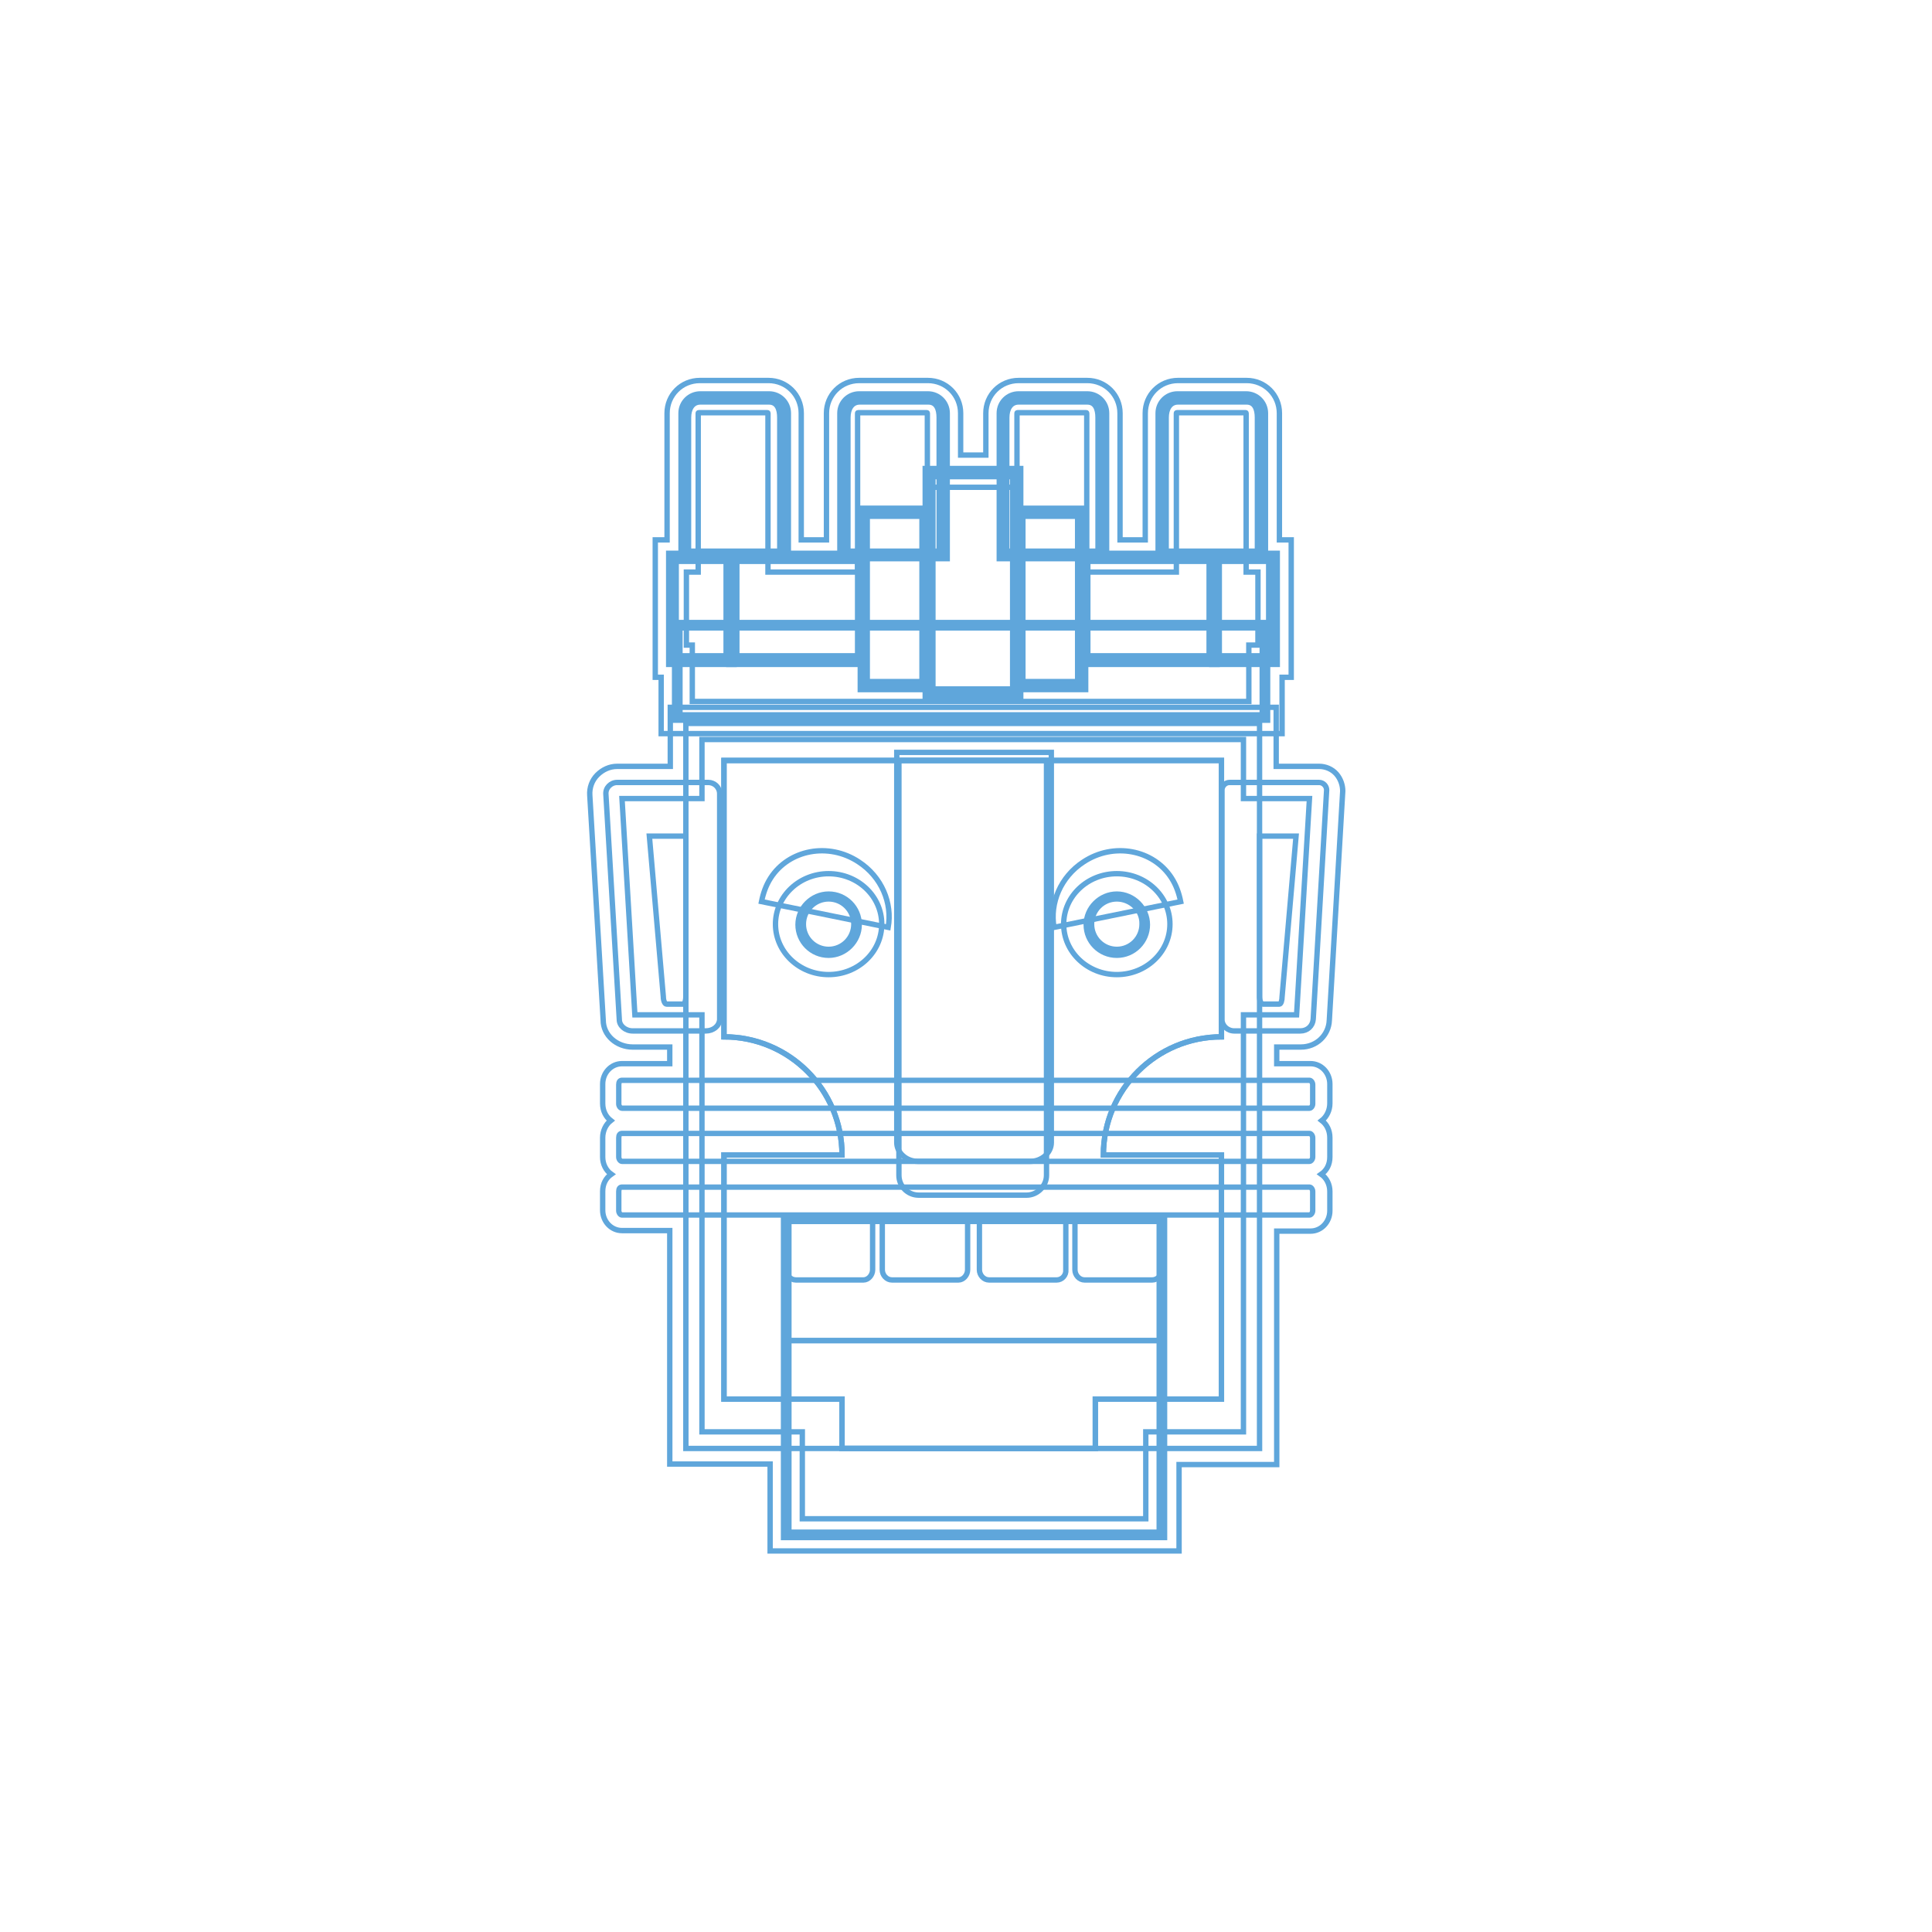<svg xmlns="http://www.w3.org/2000/svg" xmlns:xlink="http://www.w3.org/1999/xlink" id="Layer_1" x="0px" y="0px" viewBox="0 0 360 360" style="enable-background:new 0 0 360 360;" xml:space="preserve"><style type="text/css">	.st0{fill:none;stroke:#5FA6DB;stroke-miterlimit:10;}</style><g>	<g>		<path class="st0" d="M219.5,289h-76v-16.2h-18.7v-43.5h-8.9c-2,0-3.6-1.7-3.6-3.8V222c0-1.4,0.6-2.5,1.6-3.2   c-1-0.7-1.6-1.9-1.6-3.2V212c0-1.3,0.6-2.5,1.5-3.2c-0.9-0.7-1.5-1.8-1.5-3.2v-3.6c0-2.1,1.6-3.8,3.6-3.8h8.9v-3.1h-6.9   c-3,0-5.5-2.2-5.5-5l-2.5-41.9c-0.1-1.4,0.4-2.8,1.4-3.8s2.3-1.6,3.7-1.6h9.9v-11h112.9v11h8c1.2,0,2.4,0.5,3.2,1.4   c0.8,0.9,1.2,2.1,1.2,3.2l-2.5,42.7c-0.1,2.8-2.4,5-5.3,5h-4.5v3.1h6.3c2,0,3.6,1.7,3.6,3.8v3.6c0,1.3-0.6,2.5-1.5,3.2   c0.9,0.7,1.5,1.8,1.5,3.2v3.6c0,1.4-0.6,2.5-1.6,3.2c1,0.7,1.6,1.9,1.6,3.2v3.6c0,2.1-1.6,3.8-3.6,3.8h-6.3v43.5h-18.2V289z    M149.5,283h64v-16.2h18.2v-77.7h9.9l2.4-40.3h-12.3v-11H130.8v11h-14.9l2.4,40.3h12.5v77.7h18.7V283z"></path>		<path class="st0" d="M238.8,136.7H123.2v-10.5h-1.1v-25.6h2.2V77c0-3.4,2.7-6.1,6.1-6.1h12.8c3.4,0,6.1,2.7,6.1,6.1v23.6h4.7V77   c0-3.4,2.7-6.1,6.1-6.1h12.8c3.4,0,6.1,2.7,6.1,6.1v7.8h4.7V77c0-3.4,2.7-6.1,6.1-6.1h12.8c3.4,0,6.1,2.7,6.1,6.1v23.6h4.7V77   c0-3.4,2.7-6.1,6.1-6.1h12.8c3.4,0,6.1,2.7,6.1,6.1v23.6h2.2v25.6h-1.7V136.7z M129.2,130.7h103.5v-10.5h1.7v-13.6h-2.2V77   c0,0,0-0.1-0.1-0.1h-12.8c0,0-0.1,0-0.1,0.1v29.6h-16.7V77c0,0,0-0.1-0.1-0.1h-12.8c0,0-0.1,0-0.1,0.1v13.8h-16.7V77   c0,0,0-0.1-0.1-0.1h-12.8c0,0-0.1,0-0.1,0.1v29.6h-16.7V77c0,0,0-0.1-0.1-0.1h-12.8c0,0-0.1,0-0.1,0.1v29.6h-2.2v13.6h1.1V130.7z"></path>	</g>	<path class="st0" d="M242.3,192.1H230c-1.3,0-2.3-1-2.3-2.1v-42.8c0-0.7,0.6-1.4,1.4-1.4h16.7c0.8,0,1.4,0.7,1.4,1.4l-2.5,42.7  C244.6,191.2,243.6,192.1,242.3,192.1z"></path>	<path class="st0" d="M238.4,187.1h-3.1c-0.3,0-0.6-0.6-0.6-1.4v-29.9h6.8l-2.6,29.9C238.9,186.4,238.7,187.1,238.4,187.1z"></path>	<path class="st0" d="M131.5,192.1h-13.6c-1.4,0-2.5-1-2.5-2.1l-2.5-42c-0.1-1.2,0.9-2.2,2.1-2.2h17c1.1,0,2.1,0.9,2.1,2.1V190  C134,191.2,132.9,192.1,131.5,192.1z"></path>	<path class="st0" d="M127.3,187.1h-3.1c-0.3,0-0.6-0.6-0.6-1.4l-2.6-29.9h6.8v29.9C127.8,186.4,127.6,187.1,127.3,187.1z"></path>	<g>		<g>			<path class="st0" d="M175.9,77c0-1.7-1.4-3.1-3.1-3.1h-12.8c-1.7,0-3.1,1.4-3.1,3.1v26.6h18.9V77z"></path>			<path class="st0" d="M176.4,104.1h-19.9V77c0-2,1.6-3.6,3.6-3.6h12.8c2,0,3.6,1.6,3.6,3.6V104.1z M157.5,103.1h17.9V77    c0-1.4-1.2-2.6-2.6-2.6h-12.8c-1.4,0-2.6,1.2-2.6,2.6V103.1z"></path>		</g>		<g>			<path class="st0" d="M146.3,77c0-1.7-1.4-3.1-3.1-3.1h-12.8c-1.7,0-3.1,1.4-3.1,3.1v26.6h18.9V77z"></path>			<path class="st0" d="M146.8,104.1h-19.9V77c0-2,1.6-3.6,3.6-3.6h12.8c2,0,3.6,1.6,3.6,3.6V104.1z M127.9,103.1h17.9V77    c0-1.4-1.2-2.6-2.6-2.6h-12.8c-1.4,0-2.6,1.2-2.6,2.6V103.1z"></path>		</g>		<g>			<path class="st0" d="M205.6,77c0-1.7-1.4-3.1-3.1-3.1h-12.8c-1.7,0-3.1,1.4-3.1,3.1v26.6h18.9V77z"></path>			<path class="st0" d="M206.1,104.1h-19.9V77c0-2,1.6-3.6,3.6-3.6h12.8c2,0,3.6,1.6,3.6,3.6V104.1z M187.2,103.1h17.9V77    c0-1.4-1.2-2.6-2.6-2.6h-12.8c-1.4,0-2.6,1.2-2.6,2.6V103.1z"></path>		</g>		<g>			<path class="st0" d="M232.2,74h-12.8c-1.7,0-3.1,1.4-3.1,3.1v26.6h18.9V77C235.2,75.3,233.9,74,232.2,74z"></path>			<path class="st0" d="M235.7,104.1h-19.9V77c0-2,1.6-3.6,3.6-3.6h12.8c2,0,3.6,1.6,3.6,3.6V104.1z M216.8,103.1h17.9V77    c0-1.4-1.2-2.6-2.6-2.6h-12.8c-1.4,0-2.6,1.2-2.6,2.6V103.1z"></path>		</g>	</g>	<g>		<rect x="126.2" y="116.5" class="st0" width="109.5" height="17.3"></rect>		<path class="st0" d="M236.3,134.2H125.7V116h110.5V134.2z M126.7,133.2h108.5V117H126.7V133.2z"></path>	</g>	<rect x="126.2" y="116.5" class="st0" width="109.5" height="17.3"></rect>	<path class="st0" d="M175,77.8c0-1.6-0.5-2.9-2-2.9h-12.8c-1.5,0-2.2,1.3-2.2,2.9v24.9h17V77.8z"></path>	<path class="st0" d="M204.6,77.8c0-1.6-0.5-2.9-2-2.9h-12.8c-1.5,0-2.2,1.3-2.2,2.9v24.9h17V77.8z"></path>	<path class="st0" d="M234.3,77.8c0-1.6-0.5-2.9-2-2.9h-12.8c-1.5,0-2.2,1.3-2.2,2.9v24.9h17V77.8z"></path>	<g>		<rect x="160.8" y="95.2" class="st0" width="12.1" height="32.8"></rect>		<path class="st0" d="M173.4,128.5h-13.1V94.7h13.1V128.5z M161.3,127.5h11.1V95.7h-11.1V127.5z"></path>	</g>	<g>		<rect x="189.7" y="95.2" class="st0" width="12.1" height="32.8"></rect>		<path class="st0" d="M202.3,128.5h-13.1V94.7h13.1V128.5z M190.2,127.5h11.1V95.7h-11.1V127.5z"></path>	</g>	<g>		<rect x="172.9" y="87.8" class="st0" width="16.8" height="41.6"></rect>		<path class="st0" d="M190.2,129.9h-17.8V87.3h17.8V129.9z M173.4,128.9h15.8V88.3h-15.8V128.9z"></path>	</g>	<g>		<rect x="136.3" y="103.6" class="st0" width="24.5" height="19.6"></rect>		<path class="st0" d="M161.3,123.8h-25.5v-20.7h25.5V123.8z M136.8,122.8h23.5v-18.7h-23.5V122.8z"></path>	</g>	<g>		<rect x="201.8" y="103.6" class="st0" width="24.5" height="19.6"></rect>		<path class="st0" d="M226.8,123.8h-25.5v-20.7h25.5V123.8z M202.3,122.8h23.5v-18.7h-23.5V122.8z"></path>	</g>	<g>		<rect x="226.3" y="103.6" class="st0" width="11.2" height="19.6"></rect>		<path class="st0" d="M238,123.8h-12.2v-20.7H238V123.8z M226.8,122.8H237v-18.7h-10.2V122.8z"></path>	</g>	<g>		<rect x="125.1" y="103.6" class="st0" width="11.2" height="19.6"></rect>		<path class="st0" d="M136.8,123.8h-12.2v-20.7h12.2V123.8z M125.6,122.8h10.2v-18.7h-10.2V122.8z"></path>	</g>	<path class="st0" d="M145.3,77.8c0-1.6-0.5-2.9-2-2.9h-12.8c-1.5,0-2.2,1.3-2.2,2.9v24.9h17V77.8z"></path>	<rect x="161.6" y="96.2" class="st0" width="10.2" height="30.8"></rect>	<rect x="190.6" y="96.2" class="st0" width="10.2" height="30.8"></rect>	<rect x="173.8" y="88.8" class="st0" width="14.9" height="39.6"></rect>	<rect x="173.8" y="88.8" class="st0" width="14.9" height="39.6"></rect>	<rect x="137.3" y="104.6" class="st0" width="22.5" height="17.6"></rect>	<rect x="202.7" y="104.6" class="st0" width="22.6" height="17.6"></rect>	<rect x="227.2" y="104.6" class="st0" width="9.2" height="17.6"></rect>	<rect x="126" y="104.6" class="st0" width="9.3" height="17.6"></rect>	<path class="st0" d="M244,226.4H115.9c-0.3,0-0.6-0.4-0.6-0.8V222c0-0.5,0.2-0.8,0.6-0.8H244c0.3,0,0.6,0.4,0.6,0.8v3.6  C244.6,226,244.3,226.4,244,226.4z"></path>	<path class="st0" d="M244,216.4H115.9c-0.3,0-0.6-0.4-0.6-0.8V212c0-0.5,0.2-0.8,0.6-0.8H244c0.3,0,0.6,0.4,0.6,0.8v3.6  C244.6,216,244.3,216.4,244,216.4z"></path>	<path class="st0" d="M244,206.5H115.9c-0.3,0-0.6-0.4-0.6-0.8v-3.6c0-0.5,0.2-0.8,0.6-0.8H244c0.3,0,0.6,0.4,0.6,0.8v3.6  C244.6,206.1,244.3,206.5,244,206.5z"></path>	<rect x="127.8" y="134.8" class="st0" width="106.9" height="135.1"></rect>	<path class="st0" d="M134.9,141.7v43.9v7.5v0.1c12.2,0,22,9.9,22,22h-22v45.5h22v9.2h47.2v-9.2h23.5v-45.5h-22c0-12.2,9.9-22,22-22  v-0.1v-7.5v-43.9H134.9z"></path>	<path class="st0" d="M134.9,141.7v43.9v7.5v0.1c12.2,0,22,9.9,22,22h-22v45.5h22v9.2h47.2v-9.2h23.5v-45.5h-22c0-12.2,9.9-22,22-22  v-0.1v-7.5v-43.9H134.9z"></path>	<g>					<rect x="152" y="221.6" transform="matrix(1.666939e-11 -1 1 1.666939e-11 -75.078 438.087)" class="st0" width="58.9" height="70"></rect>		<path class="st0" d="M217,286.5h-71v-59.9h71V286.5z M147,285.5h69v-57.9h-69V285.5z"></path>	</g>	<path class="st0" d="M191.3,222.7h-20.1c-2.1,0-3.7-1.7-3.7-3.7v-77.3H195V219C195,221,193.3,222.7,191.3,222.7z"></path>	<path class="st0" d="M192,216.4h-21c-2.1,0-3.9-1.6-3.9-3.5v-72.7h28.8v72.7C195.9,214.8,194.1,216.4,192,216.4z"></path>	<g>		<ellipse class="st0" cx="208.1" cy="172.2" rx="9.9" ry="9.4"></ellipse>		<g>			<circle class="st0" cx="208.1" cy="172.2" r="5.2"></circle>			<path class="st0" d="M208.1,178c-3.2,0-5.7-2.6-5.7-5.7s2.6-5.7,5.7-5.7s5.7,2.6,5.7,5.7S211.3,178,208.1,178z M208.1,167.5    c-2.6,0-4.7,2.1-4.7,4.7c0,2.6,2.1,4.7,4.7,4.7s4.7-2.1,4.7-4.7C212.9,169.6,210.7,167.5,208.1,167.5z"></path>		</g>	</g>	<ellipse class="st0" cx="154.4" cy="172.2" rx="9.9" ry="9.4"></ellipse>	<g>		<circle class="st0" cx="154.4" cy="172.2" r="5.2"></circle>		<path class="st0" d="M154.4,178c-3.2,0-5.7-2.6-5.7-5.7s2.6-5.7,5.7-5.7c3.2,0,5.7,2.6,5.7,5.7S157.5,178,154.4,178z M154.4,167.5   c-2.6,0-4.7,2.1-4.7,4.7c0,2.6,2.1,4.7,4.7,4.7c2.6,0,4.7-2.1,4.7-4.7C159.1,169.6,157,167.5,154.4,167.5z"></path>	</g>	<rect x="146.5" y="227.1" class="st0" width="70" height="22.7"></rect>	<rect x="146.5" y="227.1" class="st0" width="70" height="22.7"></rect>	<path class="st0" d="M214.7,238.5h-12.6c-1,0-1.8-0.9-1.8-1.9v-9.4h16.1v9.4C216.5,237.6,215.7,238.5,214.7,238.5z"></path>	<path class="st0" d="M196.9,238.5h-12.6c-1,0-1.8-0.9-1.8-1.9v-9.4h16.1v9.4C198.7,237.6,197.9,238.5,196.9,238.5z"></path>	<path class="st0" d="M178.6,238.5h-12.4c-1,0-1.8-0.9-1.8-1.9v-9.4h15.9v9.4C180.3,237.6,179.5,238.5,178.6,238.5z"></path>	<path class="st0" d="M160.9,238.5h-12.6c-1,0-1.8-0.9-1.8-1.9v-9.4h16.1v9.4C162.6,237.6,161.8,238.5,160.9,238.5z"></path>	<path class="st0" d="M160,160.6c-5.6-3.7-13-2.3-16.4,3c-0.9,1.4-1.4,2.9-1.7,4.4l23.6,4.8C166.3,168.3,164.3,163.4,160,160.6z"></path>	<path class="st0" d="M201.9,160.6c5.6-3.7,13-2.3,16.4,3c0.9,1.4,1.4,2.9,1.7,4.4l-23.6,4.8C195.6,168.3,197.6,163.4,201.9,160.6z"></path></g></svg>